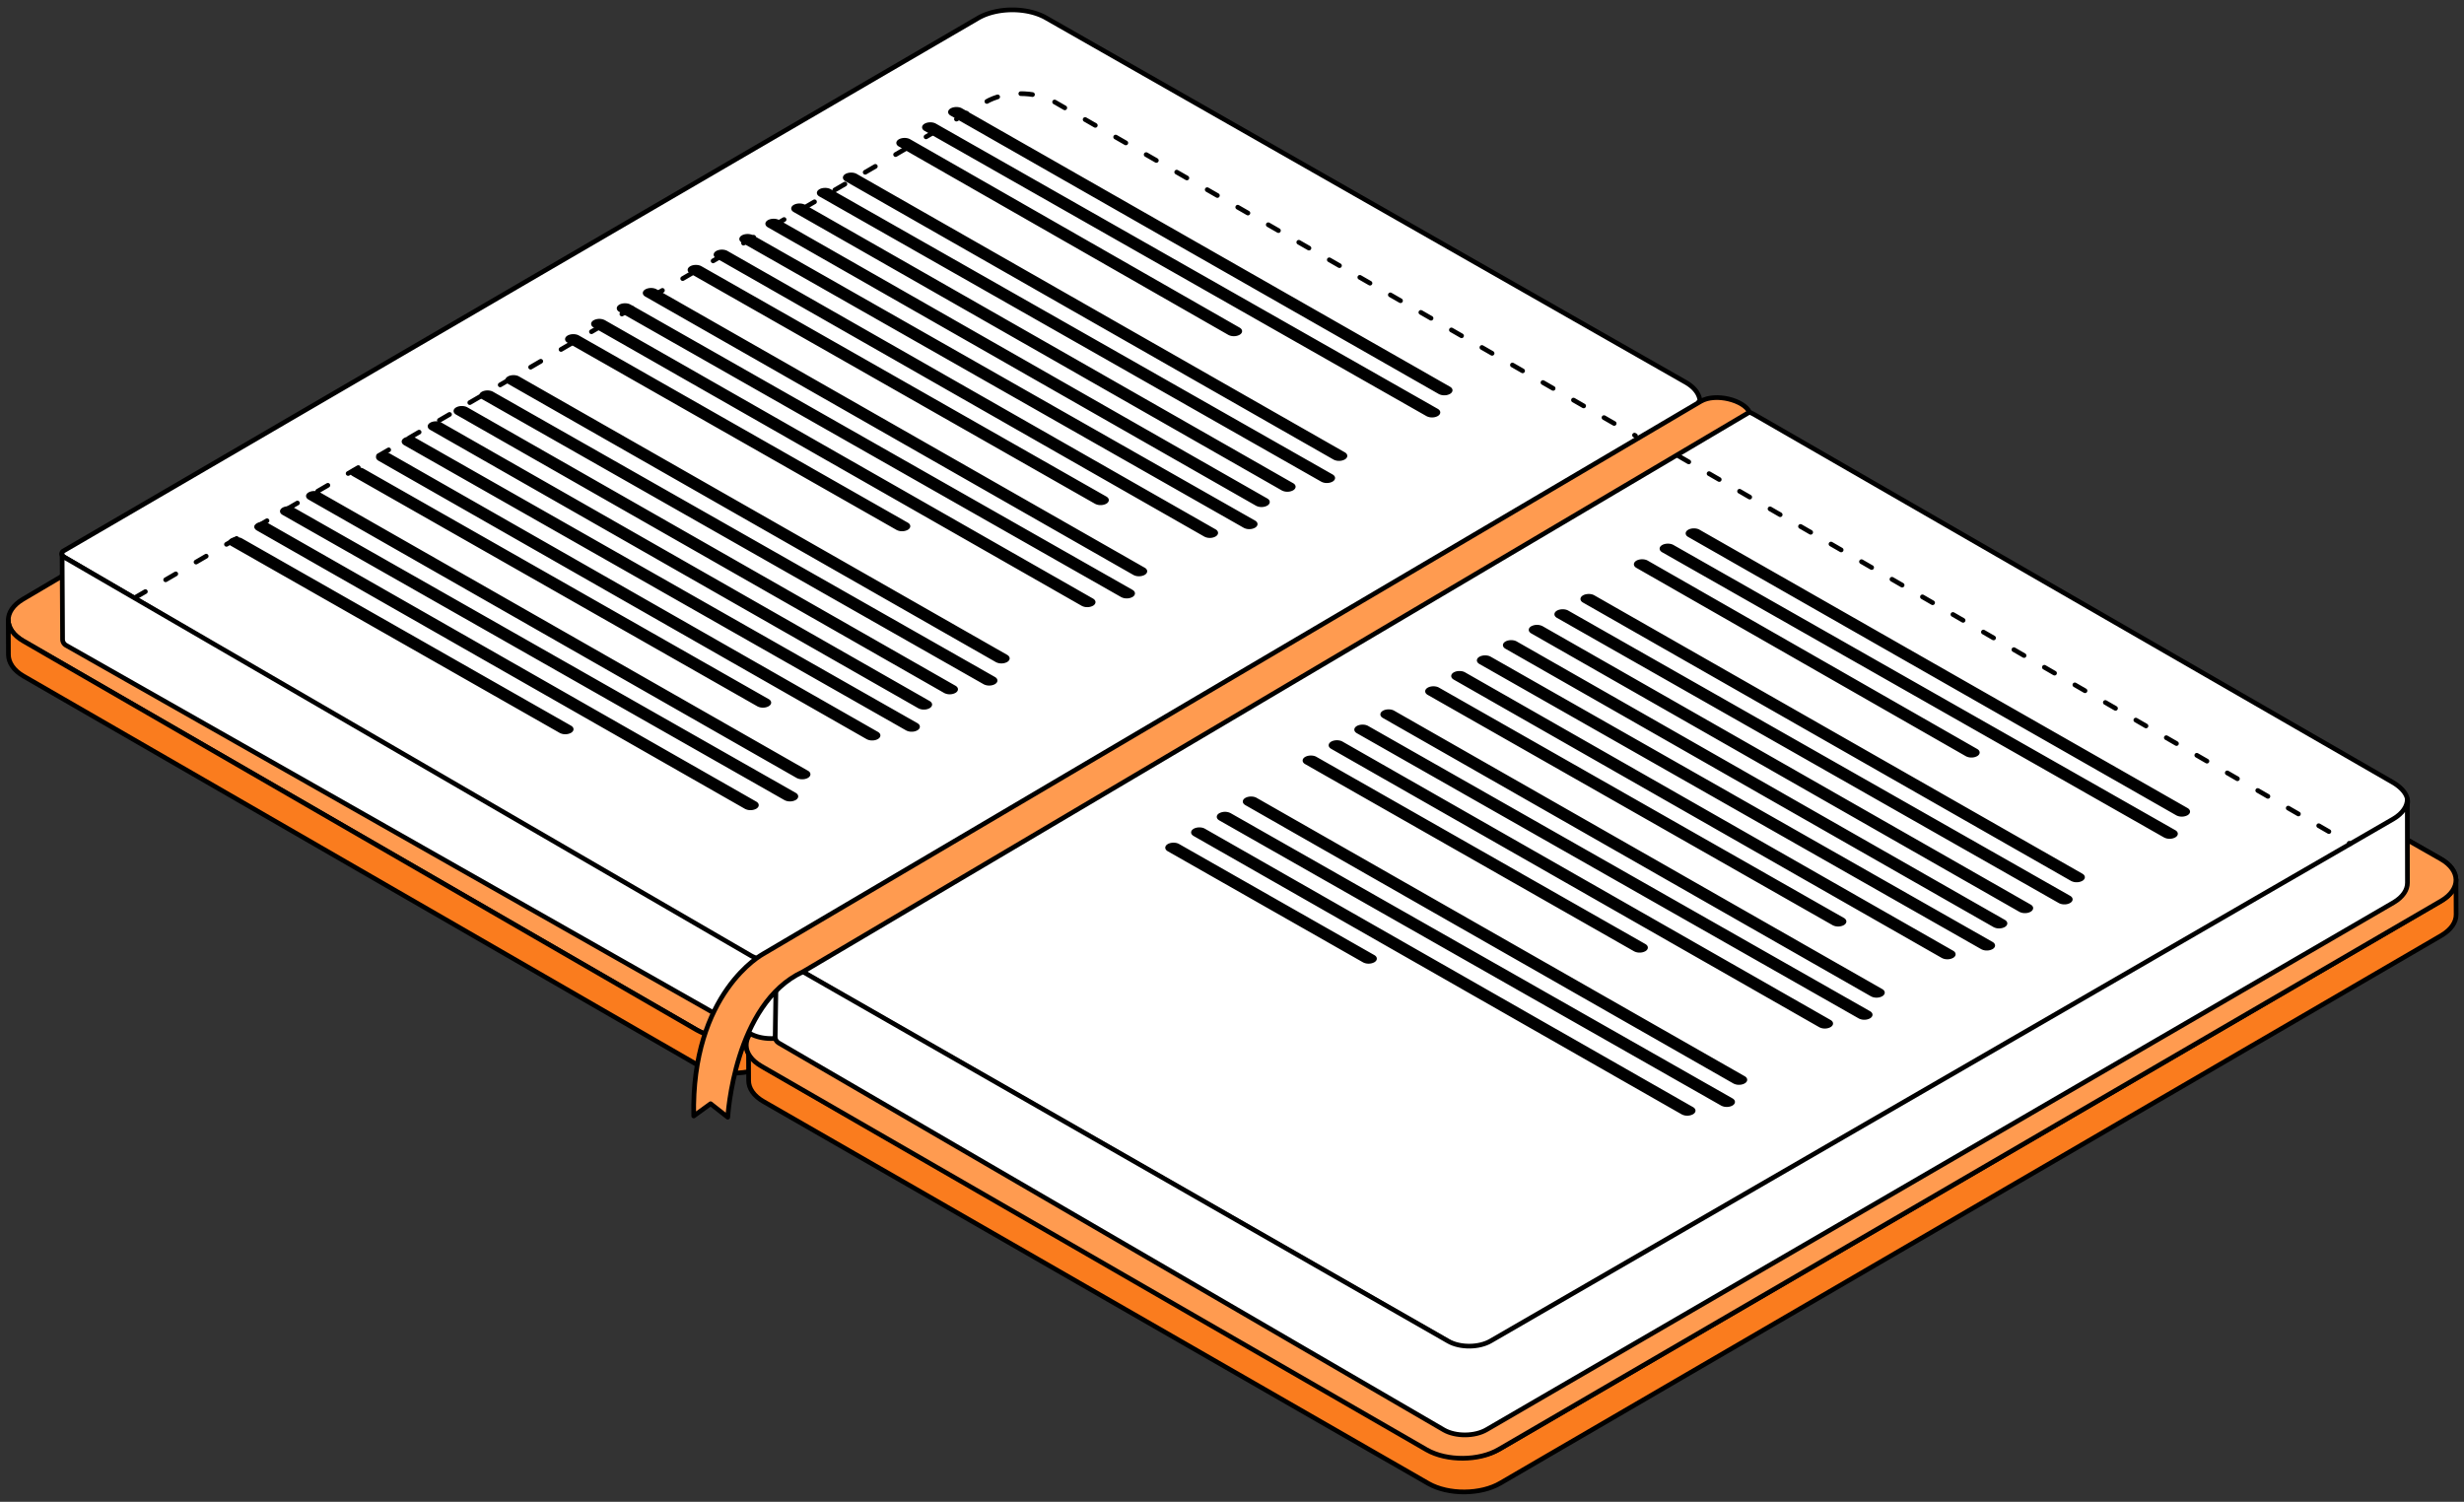 <svg xmlns="http://www.w3.org/2000/svg" width="210" height="128" fill="none" viewBox="0 0 210 128"><rect x="0" y="0" width="210" height="128" fill="#333333" stroke="none"/><g clip-path="url(#a)"><path fill="#FF9B50" stroke="#000" stroke-linejoin="round" stroke-miterlimit="10" stroke-width="0.4" d="m146.124 39.046.012 2.946c.002.642-.413 1.286-1.249 1.78l-.012-2.946c.836-.495 1.252-1.138 1.249-1.78Z"/><path fill="#FF9B50" stroke="#000" stroke-linejoin="round" stroke-miterlimit="10" stroke-width="0.4" d="M2.003 54.644C.293 53.67.27 52.069 1.96 51.069L80.977 4.417c1.685-.997 4.442-1.014 6.151-.04l57.698 32.877c1.71.974 1.733 2.575.048 3.572L65.56 87.756c-1.69.999-4.446 1.015-6.157.041z"/><path fill="#FA7C1E" stroke="#000" stroke-linejoin="round" stroke-miterlimit="10" stroke-width="0.4" d="m65.56 87.755 79.314-46.93.012 2.946-79.315 46.93c-1.69 1-4.446 1.016-6.156.041L2.005 57.624c-.862-.49-1.283-1.175-1.286-1.826l-.012-2.946c.003.652.436 1.3 1.297 1.792l57.4 33.153c1.71.974 4.466.957 6.155-.042Z"/><path fill="#FA7C1E" stroke="#000" stroke-linejoin="round" stroke-miterlimit="10" stroke-width="0.4" d="M64.897 90.875c-1.71-.975-1.733-2.575-.044-3.575l79.315-46.93c1.685-.996 4.442-1.013 6.152-.039l57.698 32.877c1.71.974 1.733 2.575.048 3.572l-79.906 46.364c-1.689 1-4.446 1.017-6.156.042z"/><path fill="#FA7C1E" d="m127.879 123.451 80.186-46.671c.837-.495 1.255-1.138 1.253-1.78l.011 2.946c.002.642-.412 1.285-1.249 1.78l-80.19 46.671c-1.689 1-4.446 1.016-6.156.041L65.089 93.895c-.86-.49-1.283-1.14-1.285-1.791l-.012-2.947c.003.653.436 1.301 1.297 1.792l56.634 32.544c1.709.974 4.467.957 6.156-.042"/><path stroke="#000" stroke-linejoin="round" stroke-miterlimit="10" stroke-width="0.4" d="m208.065 76.78-80.186 46.671c-1.689.999-4.447 1.016-6.156.042L65.089 90.949c-.86-.491-1.294-1.14-1.297-1.791l.012 2.946c.002.65.425 1.3 1.285 1.79l56.645 32.544c1.71.975 4.467.959 6.156-.041l80.19-46.67c.837-.496 1.251-1.14 1.249-1.781L209.318 75c.002.642-.416 1.284-1.253 1.78Z"/><path fill="#FF9B50" stroke="#000" stroke-linejoin="round" stroke-miterlimit="10" stroke-width="0.4" d="M64.897 90.875c-1.71-.975-1.733-2.575-.044-3.575l79.315-46.93c1.685-.996 4.442-1.013 6.152-.039l57.698 32.877c1.71.974 1.733 2.575.048 3.572l-80.314 46.748c-1.689.999-4.446 1.016-6.156.042z"/><path fill="#fff" stroke="#000" stroke-linejoin="round" stroke-miterlimit="10" stroke-width="0.4" d="M5.39 47.428a.266.266 0 0 1-.003-.458L83.336 1.56c1.592-.943 4.197-.959 5.812-.038l54.513 31.061c1.615.921 1.638 2.433.045 3.375l-74.25 44.185-2.463 1.64c-.828.489-2.189.5-3.024.024z"/><path fill="#fff" stroke="#000" stroke-linejoin="round" stroke-miterlimit="10" stroke-width="0.4" d="M144.759 34.276c.002.607-.39 1.215-1.181 1.682l-76.094 45.46c-.988.586-2.49.598-3.489.03L5.425 47.464s-.094-.058-.132-.246c0 .111.038 6.523.04 7.275a.59.59 0 0 0 .298.507l58.307 33.094c1.006.573 2.644.56 3.64-.03L143.59 43.09c.791-.467 1.183-1.075 1.181-1.682z"/><path fill="#fff" stroke="#000" stroke-linejoin="round" stroke-miterlimit="10" stroke-width="0.4" d="M66.316 81.664a.265.265 0 0 1-.004-.458l77.43-45.814c1.592-.942 4.197-.958 5.812-.038l54.31 31.288c1.616.92 1.84 2.207.248 3.148l-76.318 45.158c-.828.489-2.433.502-3.269.026z"/><path fill="#fff" stroke="#000" stroke-linejoin="round" stroke-miterlimit="10" stroke-width="0.4" d="M205.169 68.109c.002.606-.391 1.214-1.181 1.682l-76.934 44.494c-.988.585-2.614.598-3.612.03L66.315 81.613s-.094-.058-.132-.246c0 .111-.119 6.265-.116 7.017 0 .21.114.403.298.507l56.697 32.986c1.006.573 2.644.559 3.64-.03l77.297-44.926c.79-.467 1.183-1.075 1.181-1.681z"/><path fill="#FF9B50" stroke="#000" stroke-linejoin="round" stroke-miterlimit="10" stroke-width="0.4" d="M144.961 34.2c-1.265.732-79.941 47.115-79.941 47.115s-6.12 3.282-5.895 13.8l1.438-1.044 1.463 1.15s.534-9.683 6.407-12.397l80.675-47.7c-.481-1.014-2.882-1.656-4.147-.924Z"/><path fill="#000" d="M81.012 9.245c.262-.157.693-.166.963-.015l41.599 23.727c.139.078.217.185.219.303.001.117-.072.226-.206.308a.97.97 0 0 1-.487.123 1 1 0 0 1-.476-.108l-41.6-23.727c-.138-.077-.216-.185-.218-.302-.002-.118.071-.228.206-.309m-2.219 1.303c.261-.158.693-.166.962-.015l42.776 24.31c.139.078.217.186.219.304.001.117-.071.226-.206.308a.97.97 0 0 1-.486.123 1 1 0 0 1-.477-.108L78.805 11.159c-.139-.077-.216-.185-.218-.302-.002-.12.07-.228.206-.31m-2.195 1.333c.261-.158.694-.166.963-.015l28.082 16.055c.138.077.215.185.218.303.002.117-.071.226-.206.308a1 1 0 0 1-.487.123 1 1 0 0 1-.476-.108L76.611 12.49c-.14-.078-.217-.185-.219-.303s.071-.227.206-.308m-4.553 2.955c.262-.158.694-.166.963-.015l41.599 23.728c.139.077.217.184.219.302.001.117-.071.226-.206.308a1 1 0 0 1-.487.123 1 1 0 0 1-.476-.108l-41.6-23.726c-.138-.078-.215-.185-.218-.303-.002-.118.071-.228.206-.309m-2.219 1.302c.262-.157.693-.165.963-.014l42.776 24.311c.139.078.217.184.219.303.002.117-.071.226-.206.308a1 1 0 0 1-.487.123 1 1 0 0 1-.476-.108L69.839 16.748c-.139-.077-.216-.185-.218-.303s.07-.227.205-.309m-2.186 1.33c.262-.158.693-.166.963-.016l41.599 23.728c.139.077.216.184.218.302s-.071.226-.206.308a1 1 0 0 1-.486.123 1 1 0 0 1-.476-.108l-41.6-23.726c-.138-.078-.216-.185-.218-.304-.002-.117.071-.226.206-.307m-2.203 1.302c.261-.158.693-.166.963-.015l41.599 23.727c.139.077.217.185.219.303.001.117-.071.226-.206.308a1 1 0 0 1-.487.123 1 1 0 0 1-.476-.108l-41.6-23.727c-.138-.078-.216-.185-.218-.303s.07-.227.206-.308m-2.22 1.299c.262-.157.693-.165.963-.015l42.776 24.312c.139.077.216.184.219.302.001.117-.072.227-.206.308a1 1 0 0 1-.487.124 1 1 0 0 1-.476-.109L63.23 20.68c-.139-.078-.216-.186-.219-.303-.002-.118.071-.228.206-.309M61.03 21.4c.262-.158.694-.166.964-.015l41.599 23.727c.139.077.216.185.218.303s-.07.226-.206.307a.96.96 0 0 1-.486.124 1 1 0 0 1-.476-.109l-41.6-23.726c-.138-.078-.216-.185-.218-.303s.07-.227.205-.308m-2.218 1.302c.26-.158.692-.165.962-.015l34.509 19.629c.139.077.216.185.218.302s-.07.227-.205.309a1 1 0 0 1-.487.123 1 1 0 0 1-.476-.108l-34.509-19.63c-.138-.076-.216-.184-.218-.302s.07-.226.206-.308m-3.821 1.968c.261-.159.693-.167.962-.016l41.6 23.728c.139.077.216.184.218.302s-.07.227-.206.309a1 1 0 0 1-.486.122 1 1 0 0 1-.476-.108l-41.6-23.726c-.138-.078-.216-.185-.218-.303s.071-.227.206-.309m-2.219 1.303c.261-.158.693-.165.962-.016l42.777 24.312c.138.077.216.185.218.303s-.071.227-.206.308a1 1 0 0 1-.487.123 1 1 0 0 1-.476-.108l-42.776-24.31c-.138-.078-.216-.186-.218-.303-.003-.118.071-.228.206-.309M50.585 27.3a1.06 1.06 0 0 1 .963-.014l41.6 23.727c.138.077.216.185.218.303s-.07.226-.206.308a1 1 0 0 1-.486.123 1 1 0 0 1-.476-.108l-41.6-23.727c-.138-.078-.216-.185-.218-.303s.07-.227.205-.308m-2.219 1.303c.261-.158.693-.166.963-.015l28.034 15.954c.139.077.216.184.218.302s-.07.227-.206.308a1 1 0 0 1-.486.124 1 1 0 0 1-.476-.109L48.379 29.215c-.139-.077-.217-.185-.219-.302-.002-.119.072-.228.206-.31m-5.097 3.494c.261-.158.693-.166.962-.015l41.6 23.727c.138.077.216.185.218.303s-.07.226-.205.308a1 1 0 0 1-.487.123 1 1 0 0 1-.476-.108l-41.6-23.727c-.138-.078-.216-.185-.218-.303s.071-.227.206-.308M41.05 33.4c.261-.158.693-.166.962-.015L84.79 57.696c.138.078.216.185.218.303s-.071.226-.206.308a1 1 0 0 1-.486.123 1 1 0 0 1-.477-.108L41.063 34.01c-.14-.077-.217-.185-.22-.303-.001-.117.072-.227.207-.308m-2.187 1.33c.262-.158.693-.166.963-.015l41.6 23.727c.138.078.215.184.218.302.001.117-.071.227-.206.308a1 1 0 0 1-.487.124 1 1 0 0 1-.476-.109l-41.6-23.727c-.138-.077-.216-.184-.218-.302s.072-.227.206-.309m-2.203 1.303c.26-.158.692-.166.962-.015l41.6 23.727c.138.078.216.185.218.303.001.117-.071.227-.206.308a.97.97 0 0 1-.486.123 1 1 0 0 1-.477-.108L36.672 36.642c-.139-.077-.216-.184-.218-.302s.07-.228.205-.309m-2.219 1.303c.262-.158.694-.166.963-.015L78.18 61.63c.138.078.216.185.218.303s-.071.226-.206.308a.97.97 0 0 1-.486.123 1 1 0 0 1-.477-.108l-42.776-24.31c-.138-.078-.216-.186-.218-.304s.07-.227.206-.308m-2.188 1.329c.261-.158.693-.166.963-.015l41.599 23.727c.139.078.216.185.218.303s-.07.226-.206.308a.97.97 0 0 1-.486.123 1 1 0 0 1-.476-.108l-41.6-23.727c-.138-.078-.216-.185-.218-.302-.002-.118.071-.228.206-.31m-2.218 1.303c.261-.157.692-.165.962-.015l34.509 19.63c.139.077.216.184.218.302s-.07.226-.206.308a.97.97 0 0 1-.486.123 1 1 0 0 1-.476-.108L30.047 40.576c-.139-.077-.216-.185-.218-.303s.07-.227.206-.308m-3.745 2.007c.261-.157.693-.166.963-.015l41.599 23.728c.139.077.216.185.218.303s-.07.226-.206.308a.97.97 0 0 1-.486.122 1 1 0 0 1-.476-.108l-41.6-23.726c-.138-.078-.216-.185-.218-.302-.002-.119.071-.228.206-.31m-2.22 1.303c.262-.158.694-.166.963-.015L67.81 67.57c.14.078.216.185.219.303.001.117-.071.226-.206.308a1 1 0 0 1-.487.123 1 1 0 0 1-.476-.108l-42.777-24.31c-.138-.077-.216-.185-.218-.302-.002-.119.07-.228.206-.31m-2.187 1.33c.261-.158.693-.166.962-.016l41.6 23.728c.138.077.216.184.218.302s-.071.227-.206.308a1 1 0 0 1-.486.123 1 1 0 0 1-.477-.108L21.896 45.215c-.138-.078-.216-.185-.218-.303s.07-.227.206-.308m-2.22 1.302c.262-.158.693-.165.963-.015L48.66 61.845c.139.077.217.185.219.303s-.072.227-.206.308a1 1 0 0 1-.487.123 1 1 0 0 1-.476-.108L19.677 46.518c-.139-.078-.216-.185-.219-.303-.001-.119.071-.228.206-.309m124.207-.749c.261-.158.693-.166.962-.016l41.6 23.727c.139.078.216.185.218.303s-.071.226-.206.308a1 1 0 0 1-.486.123 1 1 0 0 1-.476-.108l-41.6-23.727c-.138-.077-.216-.184-.218-.302s.071-.227.206-.308m-2.219 1.302c.261-.158.693-.166.963-.015l42.776 24.311c.139.078.216.185.218.303s-.071.227-.206.308a.97.97 0 0 1-.486.123 1 1 0 0 1-.476-.108l-42.776-24.31c-.139-.078-.217-.186-.219-.303-.002-.119.071-.228.206-.31m-2.194 1.332c.261-.157.693-.164.962-.014l28.082 16.055c.139.078.216.185.219.303.002.117-.071.226-.206.308a1 1 0 0 1-.487.123 1 1 0 0 1-.476-.108l-28.081-16.054c-.139-.078-.217-.185-.219-.303s.071-.228.206-.31m-4.553 2.959c.261-.158.694-.167.963-.016l41.599 23.727c.139.078.217.185.219.303s-.071.227-.206.308a1 1 0 0 1-.487.123 1 1 0 0 1-.476-.108l-41.599-23.727c-.139-.077-.216-.185-.218-.302s.07-.227.205-.309m-2.219 1.302c.262-.157.693-.164.963-.014l42.776 24.311c.139.078.216.185.218.304.002.117-.071.226-.206.307a.96.96 0 0 1-.486.123 1 1 0 0 1-.476-.108l-42.776-24.31c-.139-.078-.217-.185-.219-.303-.002-.119.072-.228.206-.31m-2.187 1.33a1.06 1.06 0 0 1 .963-.015l41.599 23.727c.139.078.217.185.219.303.001.117-.072.226-.206.308a.97.97 0 0 1-.487.123 1 1 0 0 1-.476-.108L130.512 53.99c-.139-.077-.216-.185-.219-.302-.001-.118.071-.228.206-.309m-2.203 1.304c.261-.158.693-.166.963-.015l41.599 23.727c.139.078.217.185.219.303s-.071.226-.206.308a1 1 0 0 1-.487.123 1 1 0 0 1-.476-.109l-41.599-23.726c-.139-.078-.216-.185-.218-.303s.07-.227.205-.308m-2.219 1.299c.261-.158.692-.166.962-.015l42.776 24.311c.139.078.216.185.219.303.001.117-.071.226-.206.308a1 1 0 0 1-.487.123 1 1 0 0 1-.476-.108l-42.776-24.31c-.138-.078-.216-.186-.218-.303-.002-.119.07-.228.206-.31m-2.187 1.333c.262-.157.693-.166.963-.015l41.599 23.727c.139.078.217.185.219.303s-.071.227-.206.308a1 1 0 0 1-.486.123 1 1 0 0 1-.477-.108l-41.599-23.726c-.139-.078-.216-.185-.219-.303-.002-.118.071-.228.206-.309m-2.219 1.303c.261-.158.693-.166.962-.015l34.509 19.629c.139.078.217.185.219.303.001.117-.071.226-.206.308a1 1 0 0 1-.487.123 1 1 0 0 1-.476-.109l-34.508-19.628c-.139-.078-.217-.186-.219-.303-.002-.118.071-.227.206-.308m-3.82 1.967c.261-.158.693-.166.962-.015l41.6 23.727c.139.077.216.185.218.303s-.071.226-.206.308a.97.97 0 0 1-.486.123 1 1 0 0 1-.476-.109l-41.6-23.726c-.138-.078-.216-.185-.218-.302-.002-.118.071-.228.206-.31m-2.219 1.3c.261-.158.693-.165.962-.015l42.777 24.312c.139.078.216.184.218.303.002.116-.071.226-.206.307a1 1 0 0 1-.486.123 1 1 0 0 1-.476-.108l-42.776-24.31c-.139-.078-.217-.185-.219-.303s.072-.228.206-.309m-2.187 1.332c.261-.158.693-.165.963-.015l41.599 23.728c.139.077.216.185.219.303.002.117-.072.226-.206.308a1 1 0 0 1-.487.123 1 1 0 0 1-.476-.109l-41.599-23.726c-.139-.078-.217-.185-.219-.302-.002-.12.071-.228.206-.31m-2.219 1.303c.262-.158.693-.166.963-.015l28.034 15.954c.139.078.217.184.219.303.001.117-.071.226-.206.308a1 1 0 0 1-.487.123 1 1 0 0 1-.476-.108l-28.034-15.954c-.139-.077-.216-.185-.218-.302-.003-.118.07-.227.205-.309m-5.098 3.494c.262-.158.693-.166.963-.015l41.599 23.727c.139.077.216.185.218.303s-.071.226-.206.308a.97.97 0 0 1-.486.123 1 1 0 0 1-.476-.108l-41.6-23.727c-.138-.078-.216-.185-.218-.303s.071-.227.206-.308m-2.219 1.302a1.06 1.06 0 0 1 .963-.015l42.776 24.312c.138.077.216.184.218.302s-.071.227-.205.309a1 1 0 0 1-.487.122 1 1 0 0 1-.476-.108l-42.777-24.31c-.138-.078-.216-.186-.218-.303-.002-.119.071-.228.206-.309m-2.187 1.329c.261-.158.693-.166.963-.014l41.599 23.726c.138.078.216.185.218.303s-.071.227-.206.308a1 1 0 0 1-.486.123 1 1 0 0 1-.476-.108l-41.6-23.726c-.138-.078-.216-.185-.218-.303s.071-.227.206-.309m-2.202 1.303c.26-.158.692-.166.962-.015l16.643 9.468c.139.077.216.185.218.303s-.07.226-.205.308a1 1 0 0 1-.487.123 1 1 0 0 1-.476-.108l-16.643-9.468c-.139-.077-.216-.185-.219-.302-.002-.118.071-.228.206-.31"/><path stroke="#000" stroke-dasharray="1 2" stroke-linecap="round" stroke-linejoin="round" stroke-miterlimit="10" stroke-width="0.4" d="m143.062 38.868 57.221 33.045M11.525 50.926 84.012 8.698c1.592-.943 4.197-.958 5.812-.038l49.563 28.474"/></g><defs><clipPath id="a"><path fill="#fff" d="M0 0h210v128H0z"/></clipPath></defs></svg>